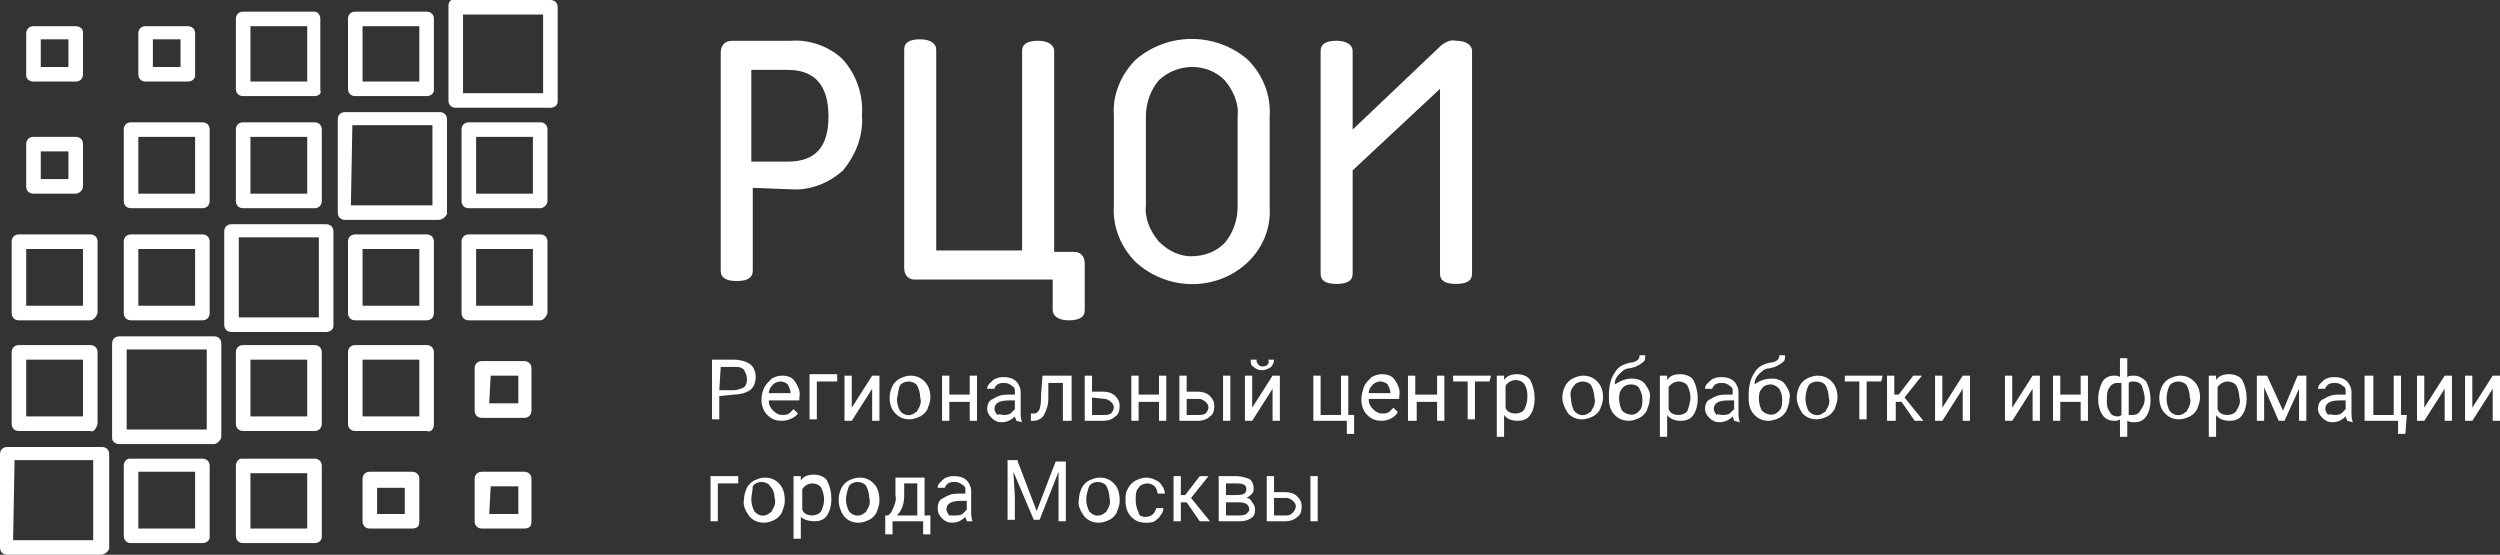 <?xml version="1.0" encoding="utf-8"?>
<!-- Generator: Adobe Illustrator 21.0.0, SVG Export Plug-In . SVG Version: 6.00 Build 0)  -->
<svg version="1.1" id="Layer_1" xmlns="http://www.w3.org/2000/svg" xmlns:xlink="http://www.w3.org/1999/xlink" x="0px" y="0px"
	 viewBox="0 0 171.7 38.1" style="enable-background:new 0 0 171.7 38.1;" xml:space="preserve">
<rect x="0" y="0" width="171.7" height="38.1" fill="#333333" stroke="none"/>
<style type="text/css">
	.st0{fill:#FFFFFF;}
</style>
<title>logo-rcoi</title>
<path class="st0" d="M21.6,14.3h-4.9c-0.3,0-0.5-0.2-0.5-0.5V8.9c0-0.3,0.2-0.5,0.5-0.5c0,0,0,0,0,0h4.9c0.3,0,0.5,0.2,0.5,0.5v4.9
	C22.1,14.1,21.9,14.3,21.6,14.3z M17.2,13.3h3.9V9.4h-3.9V13.3z M22.4,22.8h-6.5c-0.3,0-0.5-0.2-0.5-0.5v-6.4c0-0.3,0.2-0.5,0.5-0.5
	h6.5c0.3,0,0.5,0.2,0.5,0.5v6.5C22.9,22.6,22.7,22.8,22.4,22.8L22.4,22.8z M16.4,21.8h5.5v-5.5h-5.5V21.8z M21.6,6.6h-4.9
	c-0.3,0-0.5-0.2-0.5-0.5V1.3c0-0.3,0.2-0.5,0.5-0.5h4.9C21.8,0.8,22,1,22,1.3v4.9C22.1,6.4,21.9,6.6,21.6,6.6z M17.2,5.6h3.9V1.8
	h-3.9V5.6z M21.6,29.6h-4.9c-0.3,0-0.5-0.2-0.5-0.5v-4.9c0-0.3,0.2-0.5,0.5-0.5h4.9c0.3,0,0.5,0.2,0.5,0.5v4.9
	C22.1,29.4,21.9,29.6,21.6,29.6L21.6,29.6z M17.2,28.6h3.9v-3.9h-3.9V28.6z M21.6,37.3h-4.9c-0.3,0-0.5-0.2-0.5-0.5V32
	c0-0.3,0.2-0.5,0.4-0.5c0,0,0,0,0.1,0h4.9c0.3,0,0.5,0.2,0.5,0.5v4.9C22.1,37.1,21.9,37.3,21.6,37.3C21.6,37.3,21.6,37.3,21.6,37.3
	L21.6,37.3z M17.2,36.3h3.9v-3.8h-3.9V36.3z M13.9,14.3H9c-0.3,0-0.5-0.2-0.5-0.5V8.9c0-0.3,0.2-0.5,0.5-0.5c0,0,0,0,0,0h4.9
	c0.3,0,0.5,0.2,0.5,0.5v4.9C14.4,14.1,14.2,14.3,13.9,14.3C13.9,14.3,13.9,14.3,13.9,14.3z M9.5,13.3h3.9V9.4H9.5V13.3z M13.9,22H9
	c-0.3,0-0.5-0.2-0.5-0.5v-4.9c0-0.3,0.2-0.5,0.5-0.5h4.9c0.3,0,0.5,0.2,0.5,0.5v4.9C14.4,21.8,14.2,22,13.9,22
	C13.9,22,13.9,22,13.9,22L13.9,22z M9.5,21h3.9v-3.9H9.5V21z M12.9,5.6H10c-0.3,0-0.5-0.2-0.5-0.5V2.3C9.5,2,9.7,1.8,10,1.8h2.9
	c0.3,0,0.5,0.2,0.5,0.5v2.9C13.4,5.4,13.2,5.6,12.9,5.6z M10.5,4.6h1.9V2.7h-1.9V4.6z M14.7,30.5H8.2c-0.3,0-0.5-0.2-0.5-0.4
	c0,0,0,0,0,0v-6.5c0-0.3,0.2-0.5,0.5-0.5h6.5c0.3,0,0.5,0.2,0.5,0.5V30C15.2,30.2,14.9,30.5,14.7,30.5z M8.7,29.5h5.5V24H8.7V29.5z
	 M13.9,37.3H9c-0.3,0-0.5-0.2-0.5-0.5V32c0-0.3,0.2-0.5,0.4-0.5c0,0,0,0,0.1,0h4.9c0.3,0,0.5,0.2,0.5,0.5v4.9
	C14.4,37.1,14.2,37.3,13.9,37.3C13.9,37.3,13.9,37.4,13.9,37.3L13.9,37.3z M9.5,36.3h3.9v-3.9H9.5L9.5,36.3z M5.2,13.3H2.3
	c-0.3,0-0.5-0.2-0.5-0.5V9.9c0-0.3,0.2-0.5,0.5-0.5c0,0,0,0,0,0h2.9c0.3,0,0.5,0.2,0.5,0.5v2.9C5.7,13.1,5.4,13.3,5.2,13.3
	C5.2,13.3,5.2,13.3,5.2,13.3z M2.8,12.3h1.9v-1.9H2.8L2.8,12.3z M6.2,22H1.3c-0.3,0-0.5-0.2-0.5-0.5v-4.9c0-0.3,0.2-0.5,0.5-0.5h4.9
	c0.3,0,0.5,0.2,0.5,0.5v4.9C6.6,21.8,6.4,22,6.2,22C6.2,22,6.2,22,6.2,22L6.2,22z M1.8,21h3.9v-3.9H1.8L1.8,21z M5.2,5.6H2.3
	C2,5.6,1.8,5.4,1.8,5.2l0,0V2.3C1.8,2,2,1.8,2.3,1.8l0,0h2.9c0.3,0,0.5,0.2,0.5,0.4c0,0,0,0,0,0v2.9C5.7,5.4,5.5,5.6,5.2,5.6
	C5.2,5.6,5.2,5.6,5.2,5.6z M2.8,4.6h1.9V2.7H2.8L2.8,4.6z M6.2,29.6H1.3c-0.3,0-0.5-0.2-0.5-0.5v-4.9c0-0.3,0.2-0.5,0.5-0.5h4.9
	c0.3,0,0.5,0.2,0.5,0.5v4.9C6.6,29.5,6.4,29.7,6.2,29.6L6.2,29.6z M1.8,28.6h3.9v-3.9H1.8L1.8,28.6z M6.9,38.1H0.5
	c-0.3,0-0.5-0.2-0.5-0.5v-6.4c0-0.3,0.2-0.5,0.5-0.5h6.5c0.3,0,0.5,0.2,0.5,0.5v6.5C7.4,37.9,7.2,38.1,6.9,38.1
	C7,38.1,7,38.1,6.9,38.1L6.9,38.1z M0.9,37.1h5.5v-5.5H1L0.9,37.1z M30.1,15.1h-6.4c-0.3,0-0.5-0.2-0.5-0.5V8.2
	c0-0.3,0.2-0.5,0.5-0.5l0,0h6.5c0.3,0,0.5,0.2,0.5,0.5v6.5C30.6,14.9,30.4,15.1,30.1,15.1C30.1,15.1,30.1,15.1,30.1,15.1z
	 M24.1,14.1h5.6V8.6h-5.5L24.1,14.1z M29.3,22h-4.9c-0.3,0-0.5-0.2-0.5-0.5v-4.9c0-0.3,0.2-0.5,0.5-0.5h4.9c0.3,0,0.5,0.2,0.5,0.5
	v4.9C29.8,21.8,29.6,22,29.3,22C29.3,22,29.3,22,29.3,22L29.3,22z M24.9,21h3.9v-3.9h-3.9L24.9,21z M29.3,6.6h-4.9
	c-0.3,0-0.5-0.2-0.5-0.5V1.3c0-0.3,0.2-0.5,0.5-0.5h4.9c0.3,0,0.5,0.2,0.5,0.5v4.9C29.8,6.4,29.6,6.6,29.3,6.6z M24.9,5.6h3.9V1.8
	h-3.9L24.9,5.6z M29.3,29.6h-4.9c-0.3,0-0.5-0.2-0.5-0.5v-4.9c0-0.3,0.2-0.5,0.5-0.5h4.9c0.3,0,0.5,0.2,0.5,0.5v4.9
	C29.8,29.5,29.6,29.7,29.3,29.6L29.3,29.6z M24.9,28.6h3.9v-3.9h-3.9L24.9,28.6z M28.3,36.3h-2.9c-0.3,0-0.5-0.2-0.5-0.5v-2.9
	c0-0.3,0.2-0.5,0.5-0.5h2.9c0.3,0,0.5,0.2,0.5,0.5v2.9C28.8,36.1,28.7,36.3,28.3,36.3C28.4,36.4,28.4,36.4,28.3,36.3L28.3,36.3z
	 M25.9,35.3h1.9v-1.8h-1.9V35.3z M37.1,14.3h-4.9c-0.3,0-0.5-0.2-0.5-0.5V8.9c0-0.3,0.2-0.5,0.5-0.5c0,0,0,0,0,0h4.9
	c0.3,0,0.5,0.2,0.5,0.5v4.9C37.6,14.1,37.3,14.3,37.1,14.3C37.1,14.3,37.1,14.3,37.1,14.3z M32.7,13.3h3.9V9.4h-3.9V13.3z M37.1,22
	h-4.9c-0.3,0-0.5-0.2-0.5-0.5v-4.9c0-0.3,0.2-0.5,0.5-0.5h4.9c0.3,0,0.5,0.2,0.5,0.5v4.9C37.5,21.8,37.3,22,37.1,22
	C37.1,22,37.1,22,37.1,22L37.1,22z M32.7,21h3.9v-3.9h-3.9V21z M37.8,7.4h-6.5c-0.3,0-0.5-0.2-0.5-0.5V0.4c0-0.3,0.2-0.5,0.5-0.4
	h6.5c0.3,0,0.5,0.2,0.5,0.5v6.5C38.3,7.2,38.1,7.4,37.8,7.4C37.9,7.4,37.9,7.5,37.8,7.4z M31.8,6.4h5.5V1h-5.5V6.4z M36,28.7h-2.9
	c-0.3,0-0.5-0.2-0.5-0.5v-2.9c0-0.3,0.2-0.5,0.5-0.5H36c0.3,0,0.5,0.2,0.5,0.5v2.9C36.5,28.5,36.3,28.7,36,28.7L36,28.7z M33.6,27.7
	h2v-1.9h-1.9L33.6,27.7z M36,36.3h-2.9c-0.3,0-0.5-0.2-0.5-0.5v-2.9c0-0.3,0.2-0.5,0.5-0.5H36c0.3,0,0.5,0.2,0.5,0.5v2.9
	C36.5,36.1,36.4,36.3,36,36.3C36.1,36.4,36.1,36.4,36,36.3L36,36.3z M33.6,35.3h2v-1.9h-1.9L33.6,35.3z"/>
<path class="st0" d="M51.7,12.9v5.7c0,0.5-0.4,0.7-1.1,0.7s-1.1-0.2-1.1-0.7v-15c0-0.5,0.3-0.8,0.8-0.8h4c1.3-0.1,2.7,0.4,3.6,1.3
	c0.9,1,1.4,2.4,1.3,3.8c0.1,1.4-0.4,2.7-1.3,3.8c-1,0.9-2.3,1.4-3.6,1.3L51.7,12.9z M54.1,11.1c1.9,0,2.8-1,2.8-3.1S56,4.8,54.1,4.8
	h-2.5v6.3L54.1,11.1z"/>
<path class="st0" d="M72.4,17.3h1.4c0.4,0,0.7,0.3,0.7,0.8v3.2c0,0.5-0.4,0.7-1.1,0.7s-1.1-0.3-1.1-0.7v-2.1h-9.5
	c-0.4,0-0.7-0.3-0.7-0.8v-15c0-0.5,0.4-0.7,1.1-0.7c0.7,0,1.1,0.3,1.1,0.7v13.8h5.9V3.5c0-0.5,0.4-0.7,1.1-0.7s1.1,0.3,1.1,0.7V17.3
	z"/>
<path class="st0" d="M78,18c-1-1-1.6-2.4-1.5-3.9V7.9C76.4,6.5,77,5.1,78,4.1c2.2-1.9,5.5-1.9,7.7,0c1,1,1.6,2.4,1.5,3.9v6.2
	c0.1,1.5-0.5,2.9-1.6,3.9C83.5,20,80.2,20,78,18L78,18z M81.8,17.6c0.9,0,1.7-0.3,2.3-0.9c0.6-0.7,0.9-1.6,0.9-2.5V8
	c0.1-0.9-0.3-1.8-0.9-2.5c-1.2-1.2-3.2-1.2-4.5,0c-0.6,0.7-0.9,1.6-0.9,2.5v6.1c-0.1,0.9,0.3,1.8,0.9,2.5
	C80.3,17.3,81.1,17.6,81.8,17.6L81.8,17.6z"/>
<path class="st0" d="M98.9,6.1l-6,5.6v7.1c0,0.5-0.4,0.7-1.1,0.7s-1.1-0.2-1.1-0.7V3.5c0-0.5,0.4-0.7,1.1-0.7s1.1,0.3,1.1,0.7v5.4
	L99,3.1c0.3-0.2,0.6-0.4,1-0.3c0.7,0,1.1,0.3,1.1,0.7v15.3c0,0.5-0.4,0.7-1.1,0.7s-1.1-0.2-1.1-0.7L98.9,6.1z"/>
<path class="st0" d="M49.4,27.2v1.6h-0.5v-4.1h1.5c0.4,0,0.8,0.1,1.1,0.3c0.3,0.2,0.4,0.6,0.4,0.9c0,0.3-0.1,0.7-0.4,0.9
	c-0.3,0.2-0.7,0.3-1.1,0.3L49.4,27.2z M49.4,26.8h1c0.2,0,0.5-0.1,0.7-0.2c0.2-0.2,0.2-0.4,0.2-0.6c0-0.2-0.1-0.4-0.2-0.6
	c-0.2-0.2-0.4-0.2-0.6-0.2h-1L49.4,26.8z"/>
<path class="st0" d="M53.7,28.9c-0.4,0-0.7-0.1-1-0.4c-0.3-0.3-0.4-0.7-0.4-1v-0.1c0-0.3,0.1-0.6,0.2-0.8c0.1-0.2,0.3-0.4,0.5-0.6
	c0.2-0.1,0.4-0.2,0.7-0.2c0.4,0,0.7,0.1,0.9,0.4c0.2,0.3,0.4,0.7,0.3,1.1v0.2h-2.1c0,0.3,0.1,0.5,0.3,0.7c0.2,0.2,0.4,0.3,0.6,0.3
	c0.2,0,0.3,0,0.5-0.1c0.1-0.1,0.2-0.2,0.3-0.3l0.3,0.3C54.6,28.7,54.1,28.9,53.7,28.9z M53.6,26.2c-0.2,0-0.4,0.1-0.5,0.2
	c-0.2,0.2-0.3,0.4-0.3,0.6h1.5l0,0c0-0.2-0.1-0.4-0.2-0.6C54,26.3,53.8,26.2,53.6,26.2L53.6,26.2z"/>
<path class="st0" d="M57.5,26.2h-1.4v2.6h-0.5v-3.1h1.9V26.2z"/>
<path class="st0" d="M59.9,25.8h0.5v3.1h-0.5v-2.2l-1.4,2.2H58v-3.1h0.5V28L59.9,25.8z"/>
<path class="st0" d="M61.1,27.3c0-0.3,0.1-0.6,0.2-0.8c0.1-0.2,0.3-0.4,0.5-0.5c0.2-0.1,0.5-0.2,0.7-0.2c0.4,0,0.7,0.1,1,0.4
	c0.3,0.3,0.4,0.7,0.4,1.1l0,0c0,0.3-0.1,0.5-0.2,0.8c-0.1,0.2-0.3,0.4-0.5,0.5c-0.2,0.1-0.5,0.2-0.7,0.2c-0.4,0-0.7-0.1-1-0.4
	C61.2,28.1,61.1,27.7,61.1,27.3L61.1,27.3z M61.6,27.4c0,0.3,0.1,0.6,0.2,0.8c0.3,0.4,0.8,0.4,1.1,0.1c0.1,0,0.1-0.1,0.1-0.1
	c0.2-0.3,0.3-0.6,0.2-0.9c0-0.3-0.1-0.6-0.2-0.8c-0.1-0.2-0.4-0.3-0.6-0.3c-0.2,0-0.5,0.1-0.6,0.3C61.7,26.7,61.7,27,61.6,27.4
	L61.6,27.4z"/>
<path class="st0" d="M67.1,28.9h-0.5v-1.3h-1.4v1.3h-0.5v-3.1h0.5v1.3h1.4v-1.3h0.5V28.9z"/>
<path class="st0" d="M69.8,28.9c0-0.1-0.1-0.2-0.1-0.3c-0.2,0.2-0.5,0.4-0.9,0.4c-0.3,0-0.5-0.1-0.7-0.3c-0.2-0.2-0.3-0.4-0.3-0.6
	c0-0.3,0.1-0.6,0.4-0.7c0.3-0.2,0.6-0.3,1-0.3h0.5v-0.2c0-0.2,0-0.3-0.2-0.4c-0.1-0.1-0.3-0.2-0.5-0.2c-0.2,0-0.3,0-0.5,0.1
	c-0.1,0.1-0.2,0.2-0.2,0.3h-0.5c0-0.2,0.1-0.3,0.2-0.4c0.1-0.1,0.3-0.3,0.4-0.3c0.2-0.1,0.4-0.1,0.6-0.1c0.3,0,0.6,0.1,0.8,0.3
	c0.2,0.2,0.3,0.5,0.3,0.7v1.4c0,0.2,0,0.5,0.1,0.7l0,0L69.8,28.9z M68.9,28.5c0.2,0,0.3,0,0.5-0.1c0.1-0.1,0.2-0.2,0.3-0.3v-0.6
	h-0.4c-0.7,0-1,0.2-1,0.6c0,0.1,0.1,0.3,0.2,0.4C68.6,28.4,68.8,28.5,68.9,28.5z"/>
<path class="st0" d="M73.6,25.8v3.1H73v-2.6h-1L72,27.4c0,0.4-0.1,0.7-0.3,1.1c-0.1,0.2-0.4,0.4-0.7,0.4h-0.2v-0.5h0.2
	c0.2,0,0.3-0.1,0.4-0.3c0.1-0.3,0.1-0.7,0.1-1l0.1-1.3L73.6,25.8z"/>
<path class="st0" d="M75,26.9h0.8c0.3,0,0.6,0.1,0.8,0.3c0.2,0.2,0.3,0.4,0.3,0.7c0,0.3-0.1,0.6-0.3,0.7c-0.2,0.2-0.5,0.3-0.8,0.3
	h-1.3v-3.1H75L75,26.9z M75,27.3v1.2h0.8c0.2,0,0.3,0,0.5-0.1c0.1-0.1,0.2-0.3,0.2-0.4c0-0.2-0.1-0.3-0.2-0.4
	c-0.1-0.1-0.3-0.2-0.4-0.2L75,27.3z"/>
<path class="st0" d="M80.1,28.9h-0.5v-1.3h-1.4v1.3h-0.5v-3.1h0.5v1.3h1.4v-1.3h0.5V28.9z"/>
<path class="st0" d="M81.5,26.9h0.8c0.3,0,0.6,0.1,0.8,0.3c0.2,0.2,0.3,0.4,0.3,0.7c0,0.3-0.1,0.6-0.3,0.7c-0.2,0.2-0.5,0.3-0.8,0.3
	h-1.3v-3.1h0.5L81.5,26.9z M81.5,27.3v1.2h0.8c0.2,0,0.3,0,0.5-0.1c0.1-0.1,0.2-0.3,0.2-0.4c0-0.2-0.1-0.3-0.2-0.4
	c-0.1-0.1-0.3-0.2-0.4-0.2H81.5z M84.5,28.9h-0.5v-3.1h0.5V28.9z"/>
<path class="st0" d="M87.4,25.8h0.5v3.1h-0.5v-2.2L86,28.9h-0.5v-3.1H86V28L87.4,25.8z M87.5,24.7c0,0.2-0.1,0.4-0.2,0.5
	c-0.4,0.3-0.9,0.3-1.2,0c-0.2-0.1-0.2-0.3-0.2-0.5h0.4c0,0.1,0,0.2,0.1,0.3c0.1,0.2,0.4,0.2,0.6,0.1c0.1-0.1,0.2-0.2,0.1-0.4H87.5z"
	/>
<path class="st0" d="M90.2,25.8h0.5v2.7h1.4v-2.7h0.5v2.7H93L93,29.8h-0.5v-0.9h-2.3L90.2,25.8z"/>
<path class="st0" d="M94.9,28.9c-0.4,0-0.7-0.1-1-0.4c-0.3-0.3-0.4-0.7-0.4-1v-0.1c0-0.3,0.1-0.6,0.2-0.9c0.1-0.2,0.3-0.4,0.5-0.6
	c0.2-0.1,0.4-0.2,0.7-0.2c0.4,0,0.7,0.1,0.9,0.4c0.2,0.3,0.4,0.7,0.3,1.1v0.2H94c0,0.3,0.1,0.5,0.3,0.7c0.2,0.2,0.4,0.3,0.6,0.3
	c0.2,0,0.3,0,0.5-0.1c0.1-0.1,0.2-0.2,0.3-0.3l0.3,0.3C95.8,28.7,95.3,28.9,94.9,28.9z M94.8,26.2c-0.2,0-0.4,0.1-0.5,0.2
	C94.1,26.6,94,26.8,94,27h1.5l0,0c0-0.2-0.1-0.4-0.2-0.6C95.2,26.3,95,26.2,94.8,26.2z"/>
<path class="st0" d="M99.2,28.9h-0.5v-1.3h-1.4v1.3h-0.6v-3.1h0.5v1.3h1.5v-1.3h0.5L99.2,28.9z"/>
<path class="st0" d="M102.3,26.2h-1v2.6h-0.5v-2.6h-1v-0.4h2.6L102.3,26.2z"/>
<path class="st0" d="M105.4,27.4c0,0.4-0.1,0.8-0.3,1.1c-0.2,0.3-0.5,0.4-0.9,0.4c-0.3,0-0.7-0.1-0.9-0.4V30h-0.5v-4.2h0.5v0.3
	c0.2-0.3,0.5-0.4,0.9-0.4c0.3,0,0.7,0.1,0.9,0.4C105.3,26.5,105.4,26.9,105.4,27.4L105.4,27.4z M104.9,27.3c0-0.3,0-0.6-0.2-0.9
	c-0.1-0.2-0.4-0.3-0.6-0.3c-0.3,0-0.6,0.2-0.7,0.4V28c0.1,0.3,0.4,0.4,0.7,0.4c0.2,0,0.5-0.1,0.6-0.3
	C104.8,27.9,104.9,27.6,104.9,27.3L104.9,27.3z"/>
<path class="st0" d="M107.3,27.3c0-0.3,0.1-0.6,0.2-0.8c0.1-0.2,0.3-0.4,0.5-0.5c0.2-0.1,0.5-0.2,0.7-0.2c0.4,0,0.7,0.1,1,0.4
	c0.3,0.3,0.4,0.7,0.4,1.1l0,0c0,0.3-0.1,0.5-0.2,0.8c-0.1,0.2-0.3,0.4-0.5,0.5c-0.2,0.1-0.5,0.2-0.7,0.2c-0.4,0-0.7-0.1-1-0.4
	C107.5,28.1,107.3,27.7,107.3,27.3L107.3,27.3z M107.9,27.4c0,0.3,0.1,0.6,0.2,0.8c0.3,0.4,0.8,0.4,1.1,0.1c0.1,0,0.1-0.1,0.1-0.1
	c0.2-0.3,0.3-0.6,0.2-0.9c0-0.3-0.1-0.6-0.2-0.8c-0.1-0.2-0.4-0.3-0.6-0.3c-0.2,0-0.5,0.1-0.6,0.3C107.9,26.7,107.8,27,107.9,27.4
	L107.9,27.4z"/>
<path class="st0" d="M112.1,26c0.3,0,0.7,0.1,0.9,0.4c0.2,0.3,0.4,0.6,0.3,1l0,0c0,0.3-0.1,0.5-0.2,0.8c-0.1,0.2-0.3,0.4-0.5,0.5
	c-0.2,0.1-0.5,0.2-0.7,0.2c-0.4,0-0.7-0.1-1-0.4c-0.3-0.3-0.4-0.7-0.4-1.1v-0.3c0-0.5,0.1-1.1,0.4-1.5c0.2-0.4,0.6-0.6,1.1-0.7
	c0.2,0,0.4-0.1,0.5-0.2c0.1-0.1,0.1-0.2,0.1-0.3h0.4c0,0.2,0,0.4-0.2,0.5c-0.1,0.1-0.3,0.2-0.5,0.3l-0.4,0.1c-0.3,0-0.5,0.2-0.7,0.4
	c-0.2,0.2-0.3,0.4-0.3,0.7C111.4,26.1,111.7,26,112.1,26z M112,26.4c-0.2,0-0.5,0.1-0.6,0.3c-0.2,0.2-0.2,0.5-0.2,0.7l0,0
	c0,0.3,0.1,0.6,0.2,0.8c0.3,0.3,0.8,0.4,1.1,0.1c0,0,0.1-0.1,0.1-0.1c0.2-0.2,0.2-0.5,0.2-0.8c0-0.3-0.1-0.5-0.2-0.7
	C112.5,26.5,112.3,26.4,112,26.4z"/>
<path class="st0" d="M116.6,27.4c0,0.4-0.1,0.8-0.3,1.1c-0.2,0.3-0.5,0.4-0.9,0.4c-0.3,0-0.7-0.1-0.9-0.4V30H114v-4.2h0.5v0.3
	c0.2-0.3,0.5-0.4,0.9-0.4c0.3,0,0.7,0.1,0.9,0.4C116.5,26.5,116.6,26.9,116.6,27.4L116.6,27.4z M116.1,27.3c0-0.3-0.1-0.6-0.2-0.8
	c-0.1-0.2-0.4-0.3-0.6-0.3c-0.3,0-0.6,0.2-0.7,0.4v1.5c0.1,0.3,0.4,0.4,0.7,0.4c0.2,0,0.5-0.1,0.6-0.3
	C116,27.9,116.1,27.6,116.1,27.3L116.1,27.3z"/>
<path class="st0" d="M119.1,28.9c0-0.1-0.1-0.2-0.1-0.3c-0.2,0.2-0.5,0.4-0.9,0.4c-0.3,0-0.5-0.1-0.7-0.3c-0.2-0.2-0.3-0.4-0.3-0.6
	c0-0.3,0.1-0.6,0.4-0.7c0.3-0.2,0.6-0.3,1-0.3h0.5v-0.2c0-0.2,0-0.3-0.2-0.4c-0.1-0.1-0.3-0.2-0.5-0.2c-0.2,0-0.3,0-0.5,0.1
	c-0.1,0.1-0.2,0.2-0.2,0.3h-0.5c0-0.2,0.1-0.3,0.2-0.4c0.1-0.1,0.3-0.3,0.4-0.3c0.2-0.1,0.4-0.1,0.6-0.1c0.3,0,0.6,0.1,0.8,0.3
	c0.2,0.2,0.3,0.5,0.3,0.7v1.4c0,0.2,0,0.5,0.1,0.7l0,0L119.1,28.9z M118.3,28.5c0.2,0,0.3,0,0.5-0.1c0.1-0.1,0.2-0.2,0.3-0.3v-0.6
	h-0.4c-0.7,0-1,0.2-1,0.6c0,0.1,0.1,0.3,0.2,0.4C117.9,28.4,118.1,28.5,118.3,28.5z"/>
<path class="st0" d="M121.7,26c0.3,0,0.7,0.1,0.9,0.4c0.2,0.3,0.4,0.6,0.3,1l0,0c0,0.3-0.1,0.5-0.2,0.8c-0.1,0.2-0.3,0.4-0.5,0.5
	c-0.2,0.1-0.5,0.2-0.7,0.2c-0.4,0-0.7-0.1-1-0.4c-0.3-0.3-0.4-0.7-0.4-1.1v-0.3c0-0.5,0.1-1.1,0.4-1.5c0.2-0.4,0.6-0.6,1.1-0.7
	c0.2,0,0.4-0.1,0.5-0.2c0.1-0.1,0.1-0.2,0.1-0.3h0.4c0,0.2,0,0.4-0.2,0.5c-0.1,0.1-0.3,0.2-0.5,0.3l-0.4,0.1c-0.3,0-0.5,0.2-0.7,0.4
	c-0.2,0.2-0.3,0.4-0.3,0.7C120.9,26.1,121.3,26,121.7,26z M121.6,26.4c-0.2,0-0.5,0.1-0.6,0.3c-0.2,0.2-0.2,0.5-0.2,0.7l0,0
	c0,0.3,0.1,0.6,0.2,0.8c0.3,0.3,0.8,0.4,1.1,0.1c0,0,0.1-0.1,0.1-0.1c0.2-0.2,0.2-0.5,0.2-0.8c0-0.3-0.1-0.5-0.2-0.7
	C122,26.5,121.8,26.4,121.6,26.4L121.6,26.4z"/>
<path class="st0" d="M123.4,27.3c0-0.3,0.1-0.6,0.2-0.8c0.1-0.2,0.3-0.4,0.5-0.5c0.2-0.1,0.5-0.2,0.7-0.2c0.4,0,0.7,0.1,1,0.4
	c0.3,0.3,0.4,0.7,0.4,1.1l0,0c0,0.3-0.1,0.5-0.2,0.8c-0.1,0.2-0.3,0.4-0.5,0.5c-0.2,0.1-0.5,0.2-0.7,0.2c-0.4,0-0.7-0.1-1-0.4
	C123.6,28.1,123.4,27.7,123.4,27.3L123.4,27.3z M124,27.4c0,0.3,0.1,0.6,0.2,0.8c0.3,0.4,0.8,0.4,1.1,0.1c0.1,0,0.1-0.1,0.1-0.1
	c0.2-0.3,0.3-0.6,0.2-0.9c0-0.3-0.1-0.6-0.2-0.8c-0.1-0.2-0.4-0.3-0.6-0.3c-0.2,0-0.5,0.1-0.6,0.3C124.1,26.7,124,27,124,27.4
	L124,27.4z"/>
<path class="st0" d="M129.2,26.2h-1v2.6h-0.5v-2.6h-1v-0.4h2.6L129.2,26.2z"/>
<path class="st0" d="M130.6,27.6h-0.4v1.3h-0.6v-3.1h0.5v1.3h0.3l1-1.3h0.6l-1.2,1.5l1.3,1.6h-0.6L130.6,27.6z"/>
<path class="st0" d="M134.8,25.8h0.5v3.1h-0.5v-2.2l-1.4,2.2h-0.5v-3.1h0.5V28L134.8,25.8z"/>
<path class="st0" d="M139.6,25.8h0.5v3.1h-0.5v-2.2l-1.4,2.2h-0.5v-3.1h0.5V28L139.6,25.8z"/>
<path class="st0" d="M143.4,28.9h-0.5v-1.3h-1.4v1.3H141v-3.1h0.5v1.3h1.4v-1.3h0.5V28.9z"/>
<path class="st0" d="M144.1,27.4c0-0.4,0.1-0.8,0.3-1.2c0.2-0.3,0.5-0.4,0.8-0.4c0.1,0,0.3,0,0.4,0.1v-1.3h0.5v1.3
	c0.1-0.1,0.3-0.1,0.5-0.1c0.3,0,0.6,0.2,0.8,0.4c0.2,0.4,0.3,0.8,0.3,1.3c0,0.4-0.1,0.8-0.3,1.1c-0.2,0.3-0.5,0.4-0.8,0.4
	c-0.2,0-0.3,0-0.5-0.1V30h-0.5v-1.2c-0.1,0.1-0.3,0.1-0.4,0.1c-0.3,0-0.6-0.1-0.8-0.4C144.2,28.2,144.1,27.8,144.1,27.4L144.1,27.4z
	 M144.7,27.5c0,0.3,0,0.5,0.2,0.8c0.1,0.2,0.3,0.3,0.5,0.3c0.1,0,0.2,0,0.3-0.1v-2.2c-0.1,0-0.2,0-0.3,0c-0.2,0-0.4,0.1-0.5,0.3
	C144.7,26.8,144.7,27.1,144.7,27.5z M147.3,27.4c0-0.3-0.1-0.6-0.2-0.9c-0.1-0.2-0.3-0.3-0.6-0.3c-0.1,0-0.2,0-0.3,0.1v2.2
	c0.1,0,0.2,0,0.3,0c0.2,0,0.4-0.1,0.5-0.3C147.2,27.9,147.3,27.7,147.3,27.4L147.3,27.4z"/>
<path class="st0" d="M148.3,27.3c0-0.3,0.1-0.6,0.2-0.8c0.1-0.2,0.3-0.4,0.5-0.5c0.2-0.1,0.5-0.2,0.7-0.2c0.4,0,0.7,0.1,1,0.4
	c0.3,0.3,0.4,0.7,0.4,1.1l0,0c0,0.3-0.1,0.5-0.2,0.8c-0.1,0.2-0.3,0.4-0.5,0.5c-0.2,0.1-0.5,0.2-0.7,0.2c-0.4,0-0.7-0.1-1-0.4
	C148.4,28.1,148.3,27.7,148.3,27.3L148.3,27.3z M148.8,27.4c0,0.3,0.1,0.6,0.2,0.8c0.3,0.4,0.8,0.4,1.1,0.1c0.1,0,0.1-0.1,0.1-0.1
	c0.2-0.3,0.3-0.6,0.2-0.9c0-0.3-0.1-0.6-0.2-0.8c-0.1-0.2-0.4-0.3-0.6-0.3c-0.2,0-0.5,0.1-0.6,0.3C148.9,26.7,148.8,27,148.8,27.4
	L148.8,27.4z"/>
<path class="st0" d="M154.3,27.4c0,0.4-0.1,0.8-0.3,1.1c-0.2,0.3-0.5,0.4-0.9,0.4c-0.3,0-0.7-0.1-0.9-0.4V30h-0.5v-4.2h0.5v0.3
	c0.2-0.3,0.5-0.4,0.9-0.4c0.3,0,0.7,0.1,0.9,0.4C154.2,26.5,154.3,26.9,154.3,27.4L154.3,27.4z M153.8,27.3c0-0.3-0.1-0.6-0.2-0.8
	c-0.1-0.2-0.4-0.3-0.6-0.3c-0.3,0-0.6,0.2-0.7,0.4v1.5c0.1,0.3,0.4,0.4,0.7,0.4c0.2,0,0.5-0.1,0.6-0.3
	C153.8,27.9,153.9,27.6,153.8,27.3z"/>
<path class="st0" d="M156.8,28.2l1-2.4h0.6v3.1h-0.5v-2.2l-1,2.2h-0.4l-1-2.3v2.3H155v-3.1h0.7L156.8,28.2z"/>
<path class="st0" d="M161.2,28.9c0-0.1-0.1-0.2-0.1-0.3c-0.2,0.2-0.5,0.4-0.9,0.4c-0.3,0-0.5-0.1-0.7-0.3c-0.2-0.2-0.3-0.4-0.3-0.6
	c0-0.3,0.1-0.6,0.4-0.7c0.3-0.2,0.6-0.3,1-0.3h0.5v-0.2c0-0.2,0-0.3-0.2-0.4c-0.1-0.1-0.3-0.2-0.5-0.2c-0.2,0-0.3,0-0.5,0.1
	c-0.1,0.1-0.2,0.2-0.2,0.3h-0.5c0-0.2,0.1-0.3,0.2-0.4c0.1-0.1,0.3-0.3,0.4-0.3c0.2-0.1,0.4-0.1,0.6-0.1c0.3,0,0.6,0.1,0.8,0.3
	c0.2,0.2,0.3,0.5,0.3,0.7v1.4c0,0.2,0,0.5,0.1,0.7l0,0L161.2,28.9z M160.3,28.5c0.2,0,0.3,0,0.5-0.1c0.1-0.1,0.2-0.2,0.3-0.3v-0.6
	h-0.4c-0.7,0-1,0.2-1,0.6c0,0.1,0.1,0.3,0.2,0.4C160,28.4,160.2,28.5,160.3,28.5L160.3,28.5z"/>
<path class="st0" d="M162.5,25.8h0.5v2.7h1.4v-2.7h0.5v2.7h0.4l-0.1,1.3h-0.5v-0.9h-2.3V25.8z"/>
<path class="st0" d="M167.9,25.8h0.5v3.1h-0.5v-2.2l-1.4,2.2h-0.5v-3.1h0.5V28L167.9,25.8z"/>
<path class="st0" d="M171.2,25.8h0.5v3.1h-0.5v-2.2l-1.4,2.2h-0.5v-3.1h0.5V28L171.2,25.8z"/>
<path class="st0" d="M50.7,33.2h-1.4v2.6h-0.5v-3.1h1.9V33.2z"/>
<path class="st0" d="M51.1,34.3c0-0.3,0.1-0.6,0.2-0.8c0.1-0.2,0.3-0.4,0.5-0.5c0.2-0.1,0.5-0.2,0.7-0.2c0.4,0,0.7,0.1,1,0.4
	c0.3,0.3,0.4,0.7,0.4,1.2l0,0c0,0.3-0.1,0.5-0.2,0.8c-0.1,0.2-0.3,0.4-0.5,0.5c-0.2,0.1-0.5,0.2-0.7,0.2c-0.4,0-0.7-0.1-1-0.4
	C51.2,35.1,51,34.7,51.1,34.3L51.1,34.3z M51.6,34.3c0,0.3,0.1,0.6,0.2,0.8c0.3,0.4,0.8,0.4,1.1,0.1c0.1,0,0.1-0.1,0.1-0.1
	c0.2-0.3,0.3-0.6,0.2-0.9c0-0.3-0.1-0.6-0.3-0.8c-0.1-0.2-0.4-0.3-0.6-0.3c-0.2,0-0.5,0.1-0.6,0.3C51.7,33.7,51.6,34,51.6,34.3
	L51.6,34.3z"/>
<path class="st0" d="M57.1,34.3c0,0.4-0.1,0.8-0.3,1.1c-0.2,0.3-0.5,0.4-0.9,0.4c-0.3,0-0.7-0.1-0.9-0.3V37h-0.5v-4.3H55v0.3
	c0.2-0.3,0.5-0.4,0.9-0.4c0.3,0,0.7,0.1,0.9,0.4C57,33.4,57.1,33.8,57.1,34.3L57.1,34.3z M56.6,34.3c0-0.3-0.1-0.6-0.2-0.8
	c-0.1-0.2-0.4-0.3-0.6-0.3c-0.3,0-0.6,0.2-0.7,0.4V35c0.1,0.3,0.4,0.4,0.7,0.4c0.2,0,0.5-0.1,0.6-0.3C56.5,34.9,56.6,34.6,56.6,34.3
	L56.6,34.3z"/>
<path class="st0" d="M57.6,34.3c0-0.3,0.1-0.6,0.2-0.8c0.1-0.2,0.3-0.4,0.5-0.5c0.2-0.1,0.5-0.2,0.7-0.2c0.4,0,0.7,0.1,1,0.4
	c0.3,0.3,0.4,0.7,0.4,1.2l0,0c0,0.3-0.1,0.5-0.2,0.8c-0.1,0.2-0.3,0.4-0.5,0.5c-0.2,0.1-0.5,0.2-0.7,0.2c-0.4,0-0.7-0.1-1-0.4
	C57.7,35.1,57.6,34.7,57.6,34.3L57.6,34.3z M58.1,34.3c0,0.3,0.1,0.6,0.2,0.8c0.3,0.4,0.8,0.4,1.1,0.1c0.1,0,0.1-0.1,0.1-0.1
	c0.2-0.3,0.3-0.6,0.2-0.9c0-0.3-0.1-0.6-0.2-0.8c-0.1-0.2-0.4-0.3-0.6-0.3c-0.2,0-0.5,0.1-0.6,0.3C58.2,33.7,58.1,34,58.1,34.3z"/>
<path class="st0" d="M61,35.4l0.2-0.2c0.2-0.4,0.4-0.8,0.3-1.2v-1.2h2v2.6h0.4v1.3h-0.5v-0.9h-2.1v0.9h-0.5v-1.3H61z M61.6,35.4h1.4
	v-2.2h-0.9V34C62.1,34.5,62,35,61.6,35.4L61.6,35.4z"/>
<path class="st0" d="M66.4,35.8c0-0.1-0.1-0.2-0.1-0.3c-0.2,0.2-0.5,0.4-0.9,0.4c-0.3,0-0.5-0.1-0.7-0.3c-0.2-0.2-0.3-0.4-0.3-0.7
	c0-0.3,0.1-0.6,0.4-0.7c0.3-0.2,0.6-0.3,1-0.3h0.5v-0.2c0-0.2,0-0.3-0.2-0.4c-0.1-0.1-0.3-0.2-0.5-0.2c-0.2,0-0.3,0-0.5,0.1
	c-0.1,0.1-0.2,0.2-0.2,0.3h-0.5c0-0.2,0.1-0.3,0.2-0.4c0.1-0.1,0.3-0.3,0.4-0.3c0.2-0.1,0.4-0.1,0.6-0.1c0.3,0,0.6,0.1,0.8,0.3
	c0.2,0.2,0.3,0.5,0.3,0.7v1.4c0,0.2,0,0.5,0.1,0.7l0,0L66.4,35.8z M65.6,35.4c0.2,0,0.3,0,0.5-0.1c0.1-0.1,0.2-0.2,0.3-0.3v-0.6
	h-0.4c-0.7,0-1,0.2-1,0.6c0,0.1,0.1,0.3,0.2,0.4C65.2,35.4,65.4,35.4,65.6,35.4L65.6,35.4z"/>
<path class="st0" d="M69.9,31.7l1.3,3.4l1.3-3.4h0.7v4.1h-0.5v-1.6l0-1.8l-1.3,3.3h-0.4l-1.4-3.3l0.1,1.7v1.6h-0.5v-4.1H69.9z"/>
<path class="st0" d="M74.1,34.3c0-0.3,0.1-0.6,0.2-0.8c0.1-0.2,0.3-0.4,0.5-0.5c0.2-0.1,0.5-0.2,0.7-0.2c0.4,0,0.7,0.1,1,0.4
	c0.3,0.3,0.4,0.7,0.4,1.2l0,0c0,0.3-0.1,0.5-0.2,0.8c-0.1,0.2-0.3,0.4-0.5,0.5c-0.2,0.1-0.5,0.2-0.7,0.2c-0.4,0-0.7-0.1-1-0.4
	C74.2,35.1,74,34.7,74.1,34.3L74.1,34.3z M74.6,34.3c0,0.3,0.1,0.6,0.2,0.8c0.3,0.4,0.8,0.4,1.1,0.1c0.1,0,0.1-0.1,0.1-0.1
	c0.2-0.3,0.3-0.6,0.2-0.9c0-0.3-0.1-0.6-0.2-0.8c-0.1-0.2-0.4-0.3-0.6-0.3c-0.2,0-0.5,0.1-0.6,0.3C74.7,33.7,74.6,34,74.6,34.3z"/>
<path class="st0" d="M78.7,35.5c0.2,0,0.4-0.1,0.5-0.2c0.1-0.1,0.2-0.3,0.2-0.4h0.5c0,0.2-0.1,0.4-0.2,0.5c-0.1,0.2-0.3,0.3-0.4,0.4
	c-0.2,0.1-0.4,0.1-0.6,0.1c-0.4,0-0.7-0.1-1-0.4c-0.3-0.3-0.4-0.7-0.4-1.1v-0.1c0-0.3,0-0.5,0.2-0.8c0.1-0.2,0.3-0.4,0.5-0.5
	c0.2-0.1,0.5-0.2,0.7-0.2c0.3,0,0.6,0.1,0.9,0.3c0.2,0.2,0.4,0.5,0.4,0.8h-0.5c0-0.2-0.1-0.4-0.2-0.5c-0.1-0.1-0.3-0.2-0.5-0.2
	c-0.2,0-0.5,0.1-0.6,0.3c-0.2,0.2-0.2,0.5-0.2,0.8v0.1c0,0.3,0.1,0.6,0.2,0.8C78.2,35.4,78.4,35.5,78.7,35.5z"/>
<path class="st0" d="M81.5,34.5h-0.4v1.3h-0.5v-3.1h0.5V34h0.3l1-1.3h0.6l-1.2,1.5l1.3,1.6h-0.7L81.5,34.5z"/>
<path class="st0" d="M83.7,35.8v-3.1h1.2c0.3,0,0.7,0.1,0.9,0.2c0.2,0.1,0.3,0.4,0.3,0.6c0,0.1,0,0.3-0.1,0.4
	c-0.1,0.1-0.2,0.2-0.4,0.3c0.2,0,0.3,0.1,0.4,0.3c0.1,0.1,0.2,0.3,0.2,0.5c0,0.3-0.1,0.5-0.3,0.6c-0.3,0.2-0.6,0.2-0.9,0.2
	L83.7,35.8z M84.2,34h0.7c0.5,0,0.7-0.1,0.7-0.4s-0.2-0.4-0.7-0.4h-0.7L84.2,34z M84.2,34.5v0.9h0.9c0.2,0,0.3,0,0.5-0.1
	c0.1-0.1,0.2-0.2,0.2-0.3c0-0.3-0.2-0.5-0.7-0.5H84.2z"/>
<path class="st0" d="M87.5,33.8h0.8c0.3,0,0.6,0.1,0.8,0.3c0.2,0.2,0.3,0.4,0.3,0.7c0,0.3-0.1,0.6-0.3,0.7c-0.2,0.2-0.5,0.3-0.8,0.3
	H87v-3.1h0.5L87.5,33.8z M87.5,34.2v1.2h0.8c0.2,0,0.3,0,0.5-0.2c0.1-0.1,0.2-0.3,0.2-0.4c0-0.2-0.1-0.3-0.2-0.4
	c-0.1-0.1-0.3-0.2-0.4-0.2L87.5,34.2z M90.5,35.8H90v-3.1h0.5V35.8z"/>
</svg>
